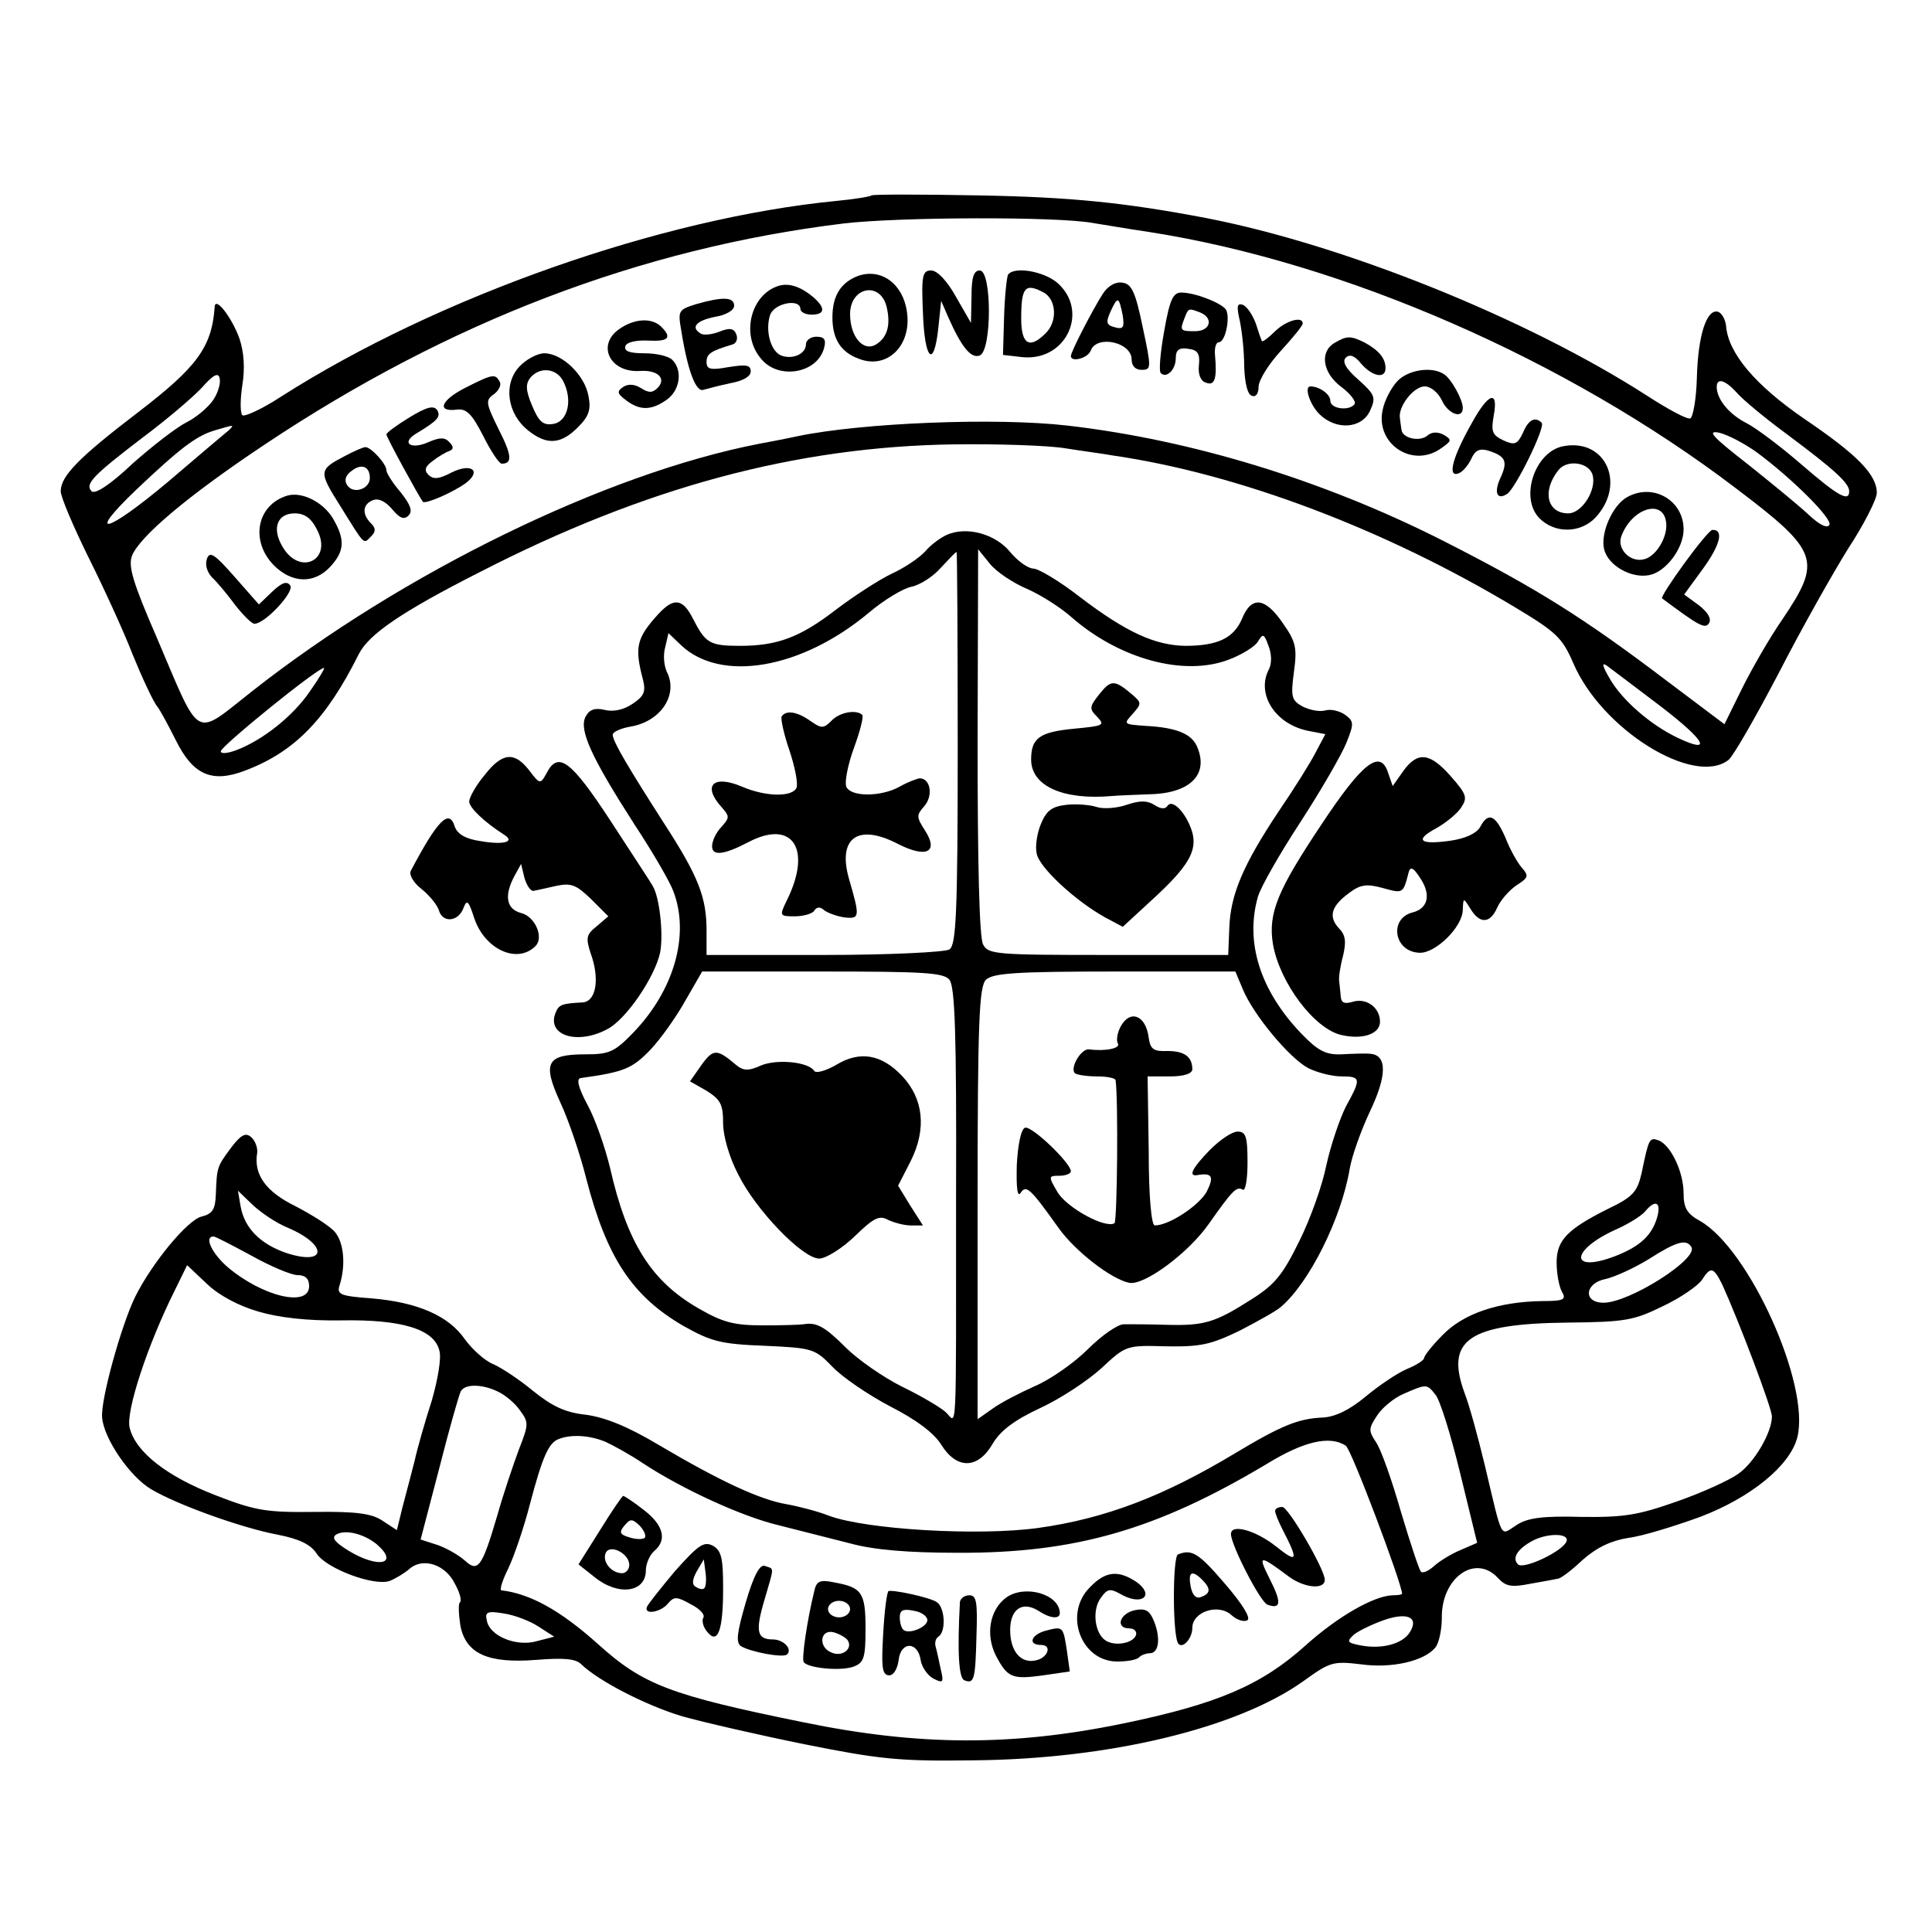 <?xml version="1.0" standalone="no"?>
<!DOCTYPE svg PUBLIC "-//W3C//DTD SVG 20010904//EN"
 "http://www.w3.org/TR/2001/REC-SVG-20010904/DTD/svg10.dtd">
<svg version="1.0" xmlns="http://www.w3.org/2000/svg"
 width="350pt" height="350pt" viewBox="0 0 350 350"
 preserveAspectRatio="xMidYMid meet">
<g transform="translate(0,350) scale(0.1,-0.1)"
fill="#000000" stroke="none">
<path d="M1579 3146 c-2 -2 -31 -7 -64 -10 -317 -31 -721 -173 -1005 -354 -35
-23 -68 -38 -71 -34 -4 4 -4 28 0 54 5 31 3 60 -5 84 -13 37 -43 77 -45 59 -5
-74 -32 -110 -139 -192 -106 -81 -140 -115 -140 -143 0 -10 22 -62 49 -117 27
-54 64 -134 81 -178 18 -44 38 -87 45 -95 6 -8 21 -36 34 -62 31 -62 65 -77
125 -54 90 34 147 93 206 211 18 36 78 77 220 149 298 153 572 227 859 231 79
1 169 -2 200 -7 31 -5 70 -10 86 -13 228 -33 495 -134 731 -276 73 -44 84 -54
104 -100 51 -120 218 -224 281 -176 9 7 49 77 91 157 41 80 98 181 126 226 29
44 52 90 52 101 0 33 -35 69 -131 134 -89 61 -138 119 -142 168 -1 11 -7 23
-14 26 -21 7 -37 -42 -39 -120 -1 -38 -7 -71 -12 -73 -6 -2 -41 17 -78 41
-219 141 -551 274 -799 322 -147 28 -245 38 -411 41 -105 2 -193 2 -195 0z
m401 -50 c14 -2 59 -10 100 -16 355 -55 759 -232 1064 -464 152 -115 157 -131
85 -238 -23 -33 -55 -89 -73 -125 l-32 -65 -105 79 c-153 116 -237 168 -404
253 -217 110 -456 183 -681 209 -130 15 -372 5 -488 -19 -28 -6 -60 -12 -71
-14 -278 -54 -646 -234 -918 -448 -107 -84 -92 -93 -173 97 -43 99 -52 129
-45 148 14 35 100 108 241 202 333 222 680 355 1047 400 99 12 389 13 453 1z
m-1594 -321 c-9 -13 -30 -31 -48 -40 -18 -9 -62 -43 -98 -75 -40 -38 -68 -56
-74 -50 -13 13 3 29 92 97 43 32 91 73 107 90 22 25 31 29 33 17 2 -8 -3 -26
-12 -39z m2760 14 c10 -12 52 -47 93 -77 83 -62 111 -87 111 -102 0 -20 -20
-9 -87 49 -37 32 -82 66 -100 75 -31 16 -53 43 -53 65 0 17 15 13 36 -10z
m-2731 -68 c-6 -5 -56 -47 -112 -95 -111 -93 -149 -102 -56 -13 78 74 108 97
141 107 37 11 37 11 27 1z m2767 -40 c65 -48 139 -122 132 -132 -4 -7 -19 1
-38 19 -17 16 -67 57 -111 92 -63 49 -74 61 -50 56 16 -4 46 -20 67 -35z
m-173 -461 c82 -63 94 -87 29 -56 -48 23 -100 68 -122 107 -13 22 -15 30 -5
23 8 -6 52 -39 98 -74z m-2448 27 c-30 -44 -85 -88 -133 -106 -16 -6 -28 -7
-28 -2 0 9 175 151 187 151 2 0 -9 -19 -26 -43z"/>
<path d="M1554 3000 c-31 -12 -46 -36 -46 -75 0 -39 15 -63 48 -75 51 -20 96
24 87 85 -7 51 -47 80 -89 65z m52 -55 c8 -33 2 -56 -19 -69 -23 -14 -47 14
-47 55 0 49 54 60 66 14z"/>
<path d="M1672 2933 c3 -86 20 -102 28 -26 l5 48 13 -30 c24 -54 41 -75 57
-69 22 9 22 154 0 154 -11 0 -15 -12 -15 -47 l-1 -48 -27 47 c-16 29 -34 48
-45 48 -16 0 -18 -9 -15 -77z"/>
<path d="M1826 3002 c-2 -4 -6 -39 -7 -76 l-2 -69 35 -4 c80 -8 122 84 63 135
-25 21 -79 30 -89 14z m65 -32 c23 -13 25 -53 3 -74 -29 -29 -44 -20 -44 27 0
57 7 65 41 47z"/>
<path d="M1410 2982 c-50 -16 -68 -88 -32 -131 31 -40 103 -28 115 19 4 15 0
20 -14 20 -10 0 -19 -6 -19 -14 0 -17 -24 -28 -45 -20 -19 8 -29 45 -20 73 7
22 55 31 55 11 0 -5 9 -10 20 -10 25 0 26 12 3 32 -23 19 -44 26 -63 20z"/>
<path d="M1998 2968 c-18 -28 -58 -105 -58 -113 0 -12 31 -4 36 10 11 29 74
15 74 -16 0 -12 7 -19 18 -19 18 0 18 3 2 78 -13 63 -20 78 -37 80 -12 2 -26
-6 -35 -20z m36 -40 c3 -21 1 -25 -14 -21 -16 4 -17 9 -8 29 13 28 15 27 22
-8z"/>
<path d="M2109 2900 c-7 -39 -10 -73 -6 -76 10 -10 27 6 27 27 0 15 6 20 23
17 17 -2 21 -9 19 -29 -2 -17 3 -29 12 -32 17 -7 21 7 17 51 -1 12 2 22 7 22
12 0 21 45 13 59 -8 12 -56 31 -81 31 -15 0 -21 -13 -31 -70z m65 34 c25 -10
19 -34 -9 -34 -27 0 -28 1 -19 24 7 18 7 18 28 10z"/>
<path d="M1261 2949 c-32 -10 -33 -12 -27 -47 12 -75 27 -114 41 -108 7 2 30
8 49 12 22 4 36 12 36 21 0 12 -8 13 -40 8 -33 -6 -40 -4 -40 9 0 15 7 20 47
32 7 2 10 10 7 18 -4 11 -12 13 -31 5 -13 -5 -29 -7 -34 -3 -18 11 -8 23 26
30 20 3 35 12 35 20 0 16 -20 17 -69 3z"/>
<path d="M2246 2919 c4 -19 8 -56 8 -83 1 -30 6 -51 14 -53 7 -3 12 4 12 16 0
12 18 41 40 65 22 24 40 46 40 50 0 14 -31 5 -51 -15 -11 -11 -22 -19 -23 -17
-1 2 -6 16 -11 32 -6 16 -16 31 -24 34 -10 3 -11 -3 -5 -29z"/>
<path d="M1122 2904 c-42 -29 -17 -80 38 -76 32 2 48 -14 31 -31 -9 -9 -16 -9
-30 0 -11 7 -23 8 -32 2 -12 -8 -11 -12 5 -24 25 -19 46 -19 74 1 24 17 29 53
10 72 -7 7 -29 12 -51 12 -27 0 -37 4 -34 13 2 7 19 11 41 10 37 -2 44 5 24
25 -17 17 -49 15 -76 -4z"/>
<path d="M2418 2879 c-28 -16 -22 -55 12 -80 16 -12 27 -26 24 -31 -9 -13 -44
-9 -44 6 0 12 -20 26 -36 26 -12 0 -1 -33 16 -50 30 -30 77 -27 92 6 11 24 9
29 -21 56 -23 20 -30 33 -23 40 7 7 16 4 28 -11 20 -23 44 -28 44 -8 0 18 -12
32 -37 46 -26 13 -33 13 -55 0z"/>
<path d="M941 2836 c-30 -32 -22 -86 16 -116 34 -27 59 -25 90 6 20 20 24 32
19 57 -7 38 -48 77 -80 77 -12 0 -33 -11 -45 -24z m79 -26 c18 -34 9 -74 -18
-78 -18 -3 -26 4 -38 33 -12 28 -12 40 -3 51 17 20 47 17 59 -6z"/>
<path d="M2531 2809 c-11 -12 -23 -35 -26 -51 -14 -60 51 -106 103 -72 22 15
23 17 8 26 -11 6 -22 6 -30 -1 -14 -12 -45 -5 -47 10 -1 5 -2 15 -3 22 -3 21
25 57 45 57 11 0 24 -11 31 -25 11 -25 38 -35 38 -14 0 15 -21 53 -34 61 -22
15 -66 8 -85 -13z"/>
<path d="M842 2797 c-43 -22 -52 -44 -14 -39 17 2 27 -8 47 -47 14 -28 29 -51
34 -51 20 0 18 16 -6 63 -23 47 -24 52 -8 63 9 7 14 17 10 23 -8 14 -12 14
-63 -12z"/>
<path d="M2666 2733 c-34 -60 -44 -97 -25 -91 8 2 18 14 24 26 7 16 15 20 30
16 32 -10 37 -19 24 -48 -13 -27 -8 -43 11 -31 15 9 70 121 63 129 -12 12 -24
6 -34 -18 -10 -21 -15 -23 -35 -14 -21 10 -23 16 -18 45 9 48 -10 41 -40 -14z"/>
<path d="M742 2744 c-23 -14 -42 -28 -42 -31 0 -5 58 -111 66 -122 4 -5 55 17
78 34 29 22 10 37 -26 19 -23 -12 -33 -13 -42 -4 -8 8 -6 15 8 25 10 8 24 16
30 18 8 3 8 8 0 16 -8 9 -17 9 -38 0 -31 -14 -50 -2 -23 15 40 24 46 31 39 43
-6 9 -19 6 -50 -13z"/>
<path d="M2834 2692 c-53 -8 -82 -94 -45 -131 28 -28 74 -27 101 1 56 60 20
143 -56 130z m51 -52 c8 -27 -19 -70 -44 -70 -38 0 -48 40 -18 78 15 20 55 15
62 -8z"/>
<path d="M625 2674 c-48 -25 -48 -28 -9 -90 46 -74 42 -70 56 -56 9 9 9 15 0
24 -17 17 -15 35 4 42 10 4 23 -3 34 -16 14 -17 22 -20 30 -12 8 8 4 19 -14
42 -14 16 -26 35 -26 40 0 12 -28 42 -38 42 -4 0 -20 -7 -37 -16z m45 -40 c0
-20 -30 -30 -41 -13 -6 9 -3 18 8 26 18 14 33 8 33 -13z"/>
<path d="M520 2602 c-55 -17 -67 -82 -24 -126 33 -33 73 -34 102 -3 26 28 28
49 5 88 -18 30 -57 49 -83 41z m54 -61 c30 -56 -32 -86 -63 -30 -19 33 -8 59
23 59 18 0 30 -9 40 -29z"/>
<path d="M2947 2599 c-26 -15 -48 -65 -41 -94 7 -29 48 -53 81 -47 30 5 63 48
63 83 0 53 -56 85 -103 58z m71 -43 c5 -25 -16 -63 -39 -69 -25 -7 -50 18 -42
41 18 50 74 69 81 28z"/>
<path d="M3051 2479 c-24 -33 -42 -61 -40 -63 67 -50 78 -56 85 -45 5 8 -2 20
-19 33 l-26 19 35 48 c31 43 37 70 16 69 -4 0 -27 -28 -51 -61z"/>
<path d="M375 2488 c-4 -11 0 -24 9 -34 9 -8 28 -31 42 -50 15 -19 30 -34 35
-34 19 0 72 57 65 69 -6 9 -15 6 -33 -11 l-24 -23 -44 50 c-36 41 -45 47 -50
33z"/>
<path d="M1715 2531 c-11 -5 -29 -18 -39 -30 -11 -12 -38 -30 -60 -40 -23 -11
-68 -40 -101 -65 -66 -51 -107 -66 -175 -66 -54 0 -62 5 -84 48 -19 38 -35 40
-63 10 -40 -44 -44 -60 -28 -120 5 -21 2 -29 -19 -43 -16 -11 -35 -15 -51 -11
-17 4 -27 1 -34 -12 -13 -24 11 -75 88 -195 33 -50 65 -105 71 -122 30 -79 1
-180 -74 -257 -33 -34 -43 -38 -85 -38 -71 0 -79 -15 -46 -87 15 -32 36 -94
47 -138 37 -143 83 -213 176 -267 50 -28 67 -33 147 -36 87 -4 91 -5 123 -38
18 -19 65 -51 105 -72 47 -24 79 -48 92 -69 28 -45 66 -45 93 1 14 24 39 43
86 65 37 17 87 50 112 73 44 41 45 41 117 39 62 -1 80 3 132 28 33 17 67 36
75 43 52 44 110 161 125 250 4 24 21 71 37 105 31 65 31 102 0 104 -9 1 -33 0
-52 -1 -28 -1 -42 6 -72 37 -75 78 -103 166 -79 249 5 17 39 77 77 135 37 57
74 121 83 143 14 35 14 39 -2 51 -10 7 -26 11 -36 8 -11 -3 -29 1 -41 7 -20
11 -22 17 -16 62 6 44 4 55 -20 89 -32 47 -57 50 -74 8 -15 -35 -44 -49 -103
-49 -54 1 -106 24 -190 88 -37 29 -76 52 -85 52 -9 0 -28 13 -42 30 -27 33
-79 47 -115 31z m20 -387 c0 -301 -3 -356 -15 -364 -8 -5 -111 -10 -227 -10
l-213 0 0 44 c0 61 -15 99 -78 196 -64 100 -92 147 -92 159 0 5 15 12 34 15
54 10 85 58 64 99 -5 11 -7 30 -3 44 l6 26 23 -22 c72 -68 218 -43 340 59 27
23 62 44 77 47 15 3 39 18 53 34 15 16 27 29 29 29 1 0 2 -160 2 -356z m126
289 c25 -11 61 -34 80 -51 87 -76 204 -108 285 -77 24 9 48 24 53 33 9 15 11
14 19 -8 6 -15 6 -32 1 -42 -24 -45 11 -100 71 -112 l31 -6 -17 -32 c-9 -18
-39 -66 -67 -107 -64 -96 -88 -151 -90 -212 l-2 -49 -217 0 c-203 0 -218 1
-227 19 -7 12 -10 151 -10 367 l1 349 21 -26 c12 -15 42 -35 68 -46z m-141
-708 c10 -12 13 -100 12 -388 0 -461 2 -414 -19 -395 -10 9 -46 30 -79 46 -34
17 -80 49 -102 71 -38 38 -53 46 -76 42 -6 -1 -38 -2 -73 -2 -53 0 -73 5 -118
31 -85 49 -129 118 -160 255 -9 37 -27 89 -41 114 -17 32 -20 47 -12 48 79 11
93 17 126 51 19 20 48 61 64 90 l30 52 218 0 c183 0 220 -2 230 -15z m531 -16
c19 -47 85 -126 119 -144 16 -8 43 -15 60 -15 36 0 36 -4 8 -55 -11 -22 -27
-69 -35 -105 -7 -36 -29 -98 -49 -138 -30 -61 -44 -79 -87 -106 -66 -42 -85
-48 -155 -46 -31 1 -66 1 -76 1 -11 0 -40 -20 -65 -45 -25 -25 -68 -55 -96
-67 -27 -12 -62 -30 -77 -41 l-27 -19 0 391 c0 333 3 392 15 405 13 12 53 15
234 15 l218 0 13 -31z"/>
<path d="M1416 2202 c-2 -4 4 -32 14 -61 10 -30 16 -60 13 -68 -7 -17 -55 -17
-99 2 -52 22 -72 2 -37 -37 15 -17 15 -19 0 -36 -10 -10 -17 -26 -17 -35 0
-18 21 -16 65 7 81 43 117 -12 70 -106 -13 -27 -13 -28 15 -28 16 0 32 5 35
10 4 7 11 8 18 1 7 -5 23 -11 37 -13 28 -3 28 1 8 70 -21 74 16 101 89 63 51
-26 74 -15 49 24 -16 25 -16 28 -2 44 17 19 12 51 -8 51 -6 -1 -22 -7 -36 -15
-34 -19 -89 -19 -97 0 -3 9 3 40 14 70 11 30 18 57 15 60 -11 10 -41 5 -56
-11 -14 -14 -18 -14 -38 0 -24 17 -44 20 -52 8z"/>
<path d="M1992 2243 c-19 -24 -19 -27 -4 -42 14 -15 11 -16 -41 -21 -64 -6
-79 -17 -79 -56 0 -48 58 -74 147 -66 11 1 40 2 65 3 74 1 109 34 90 83 -9 26
-37 38 -95 41 -41 3 -40 3 -22 23 15 17 15 19 -1 33 -33 28 -39 28 -60 2z"/>
<path d="M1932 2042 c-26 -3 -36 -10 -46 -34 -7 -16 -11 -41 -8 -54 4 -25 70
-86 124 -116 l32 -17 51 47 c68 62 84 90 75 124 -10 34 -36 62 -45 48 -4 -6
-12 -6 -24 2 -13 8 -26 8 -50 0 -17 -6 -42 -8 -54 -4 -12 4 -37 6 -55 4z"/>
<path d="M1271 1571 l-21 -30 30 -17 c25 -16 30 -24 30 -59 0 -23 11 -61 27
-92 32 -65 117 -153 147 -153 12 0 41 18 64 40 35 34 45 39 61 30 11 -5 29
-10 41 -10 l22 0 -23 36 -22 36 23 45 c29 58 23 113 -16 154 -37 39 -76 46
-119 20 -19 -11 -37 -16 -40 -11 -10 16 -66 22 -96 10 -24 -11 -33 -10 -47 2
-33 28 -40 28 -61 -1z"/>
<path d="M2030 1640 c-6 -11 -8 -25 -5 -30 6 -9 -22 -15 -52 -11 -14 2 -35
-33 -26 -43 3 -3 21 -6 40 -6 18 0 34 -3 34 -7 5 -34 3 -255 -2 -259 -17 -10
-86 28 -103 56 -17 29 -17 30 3 30 12 0 21 4 21 8 0 15 -71 83 -83 79 -7 -2
-13 -29 -15 -68 -1 -41 1 -59 7 -50 10 15 17 9 69 -64 30 -42 96 -93 128 -99
27 -5 107 54 144 107 43 61 50 68 61 62 5 -4 9 17 9 49 0 47 -3 56 -18 56 -10
0 -32 -15 -50 -33 -31 -32 -40 -48 -24 -46 28 5 32 -2 18 -30 -14 -25 -68 -61
-94 -61 -6 0 -11 51 -11 135 l-2 135 41 0 c25 0 40 5 40 13 0 23 -15 33 -45
33 -25 -1 -31 3 -34 24 -5 41 -34 52 -51 20z"/>
<path d="M878 2096 c-16 -19 -28 -41 -28 -48 0 -11 27 -37 63 -60 21 -13 0
-19 -41 -12 -29 4 -43 13 -48 26 -10 34 -31 13 -80 -80 -3 -7 5 -21 19 -32 14
-11 29 -29 32 -39 7 -24 36 -21 45 5 6 15 9 12 19 -19 19 -57 78 -84 111 -51
16 16 -1 54 -26 60 -27 7 -31 32 -12 67 l12 22 6 -25 c4 -14 11 -24 16 -24 5
1 24 5 41 9 28 6 37 2 64 -24 l31 -31 -21 -18 c-19 -15 -20 -21 -11 -49 17
-46 10 -88 -15 -89 -38 -2 -43 -4 -49 -20 -15 -40 40 -57 93 -29 35 17 88 96
97 140 6 33 -1 98 -13 119 -3 6 -38 59 -77 119 -72 110 -95 127 -116 86 -11
-20 -12 -20 -31 5 -27 35 -49 33 -81 -8z"/>
<path d="M2542 2103 l-19 -27 -8 23 c-14 45 -46 21 -122 -94 -78 -117 -96
-159 -87 -215 12 -70 75 -154 124 -165 39 -9 70 2 70 24 0 26 -25 44 -50 36
-14 -4 -20 -2 -21 9 -1 9 -2 22 -3 29 -1 6 2 27 7 45 6 26 5 38 -8 51 -19 21
-13 40 20 64 20 15 32 16 61 8 36 -10 36 -10 46 29 3 11 9 8 21 -11 20 -30 14
-55 -14 -62 -43 -11 -34 -71 12 -73 29 -2 79 47 79 78 1 22 1 22 13 3 17 -29
36 -29 49 0 6 14 22 32 35 41 22 14 23 17 10 32 -8 9 -22 34 -30 55 -18 41
-31 47 -46 18 -7 -11 -26 -20 -53 -24 -56 -8 -66 1 -27 22 18 10 39 27 46 38
12 18 10 24 -19 57 -38 43 -60 45 -86 9z"/>
<path d="M418 1420 c-25 -34 -25 -34 -27 -84 -1 -27 -6 -35 -26 -40 -25 -6
-89 -83 -120 -145 -25 -51 -63 -187 -60 -219 3 -38 50 -107 89 -130 47 -28
164 -70 228 -82 41 -8 61 -18 72 -35 18 -27 104 -59 132 -49 10 4 27 14 36 22
24 21 65 8 82 -27 9 -16 13 -31 9 -34 -3 -3 -2 -22 1 -42 10 -51 50 -69 138
-62 50 4 71 2 81 -8 31 -30 116 -74 182 -94 39 -11 139 -34 223 -51 135 -27
171 -31 305 -29 246 2 479 58 599 144 47 34 53 36 103 30 57 -8 115 6 135 30
7 8 12 33 12 54 -1 73 61 117 102 72 14 -15 24 -17 59 -10 23 4 45 8 49 9 5 0
25 15 45 34 26 23 52 35 83 40 25 3 83 21 130 38 92 35 163 93 176 144 24 95
-87 341 -176 392 -24 13 -30 24 -30 50 0 39 -23 87 -45 96 -17 6 -18 4 -31
-59 -8 -34 -15 -43 -61 -65 -74 -37 -93 -57 -93 -97 0 -19 4 -42 9 -52 9 -15
5 -18 -34 -18 -81 -1 -144 -23 -181 -61 -19 -19 -34 -38 -34 -42 0 -4 -14 -13
-31 -20 -17 -7 -51 -30 -75 -50 -30 -25 -56 -37 -78 -38 -44 -2 -74 -14 -159
-65 -128 -77 -234 -118 -356 -135 -108 -15 -311 -3 -379 22 -20 8 -55 17 -77
21 -48 8 -121 42 -231 107 -57 34 -97 50 -132 55 -38 4 -61 15 -96 43 -24 20
-57 42 -73 49 -15 6 -38 27 -51 45 -29 42 -85 67 -170 74 -55 4 -62 7 -57 23
12 37 8 79 -9 98 -10 11 -42 31 -71 46 -53 26 -76 57 -69 97 1 9 -4 22 -11 28
-10 9 -19 4 -37 -20z m103 -144 c73 -31 72 -70 -2 -46 -47 16 -76 45 -83 84
l-5 29 27 -26 c15 -14 43 -33 63 -41z m2482 22 c-9 -35 -31 -56 -78 -74 -82
-31 -80 11 1 48 23 10 47 25 54 33 18 22 29 18 23 -7z m-2547 -73 c34 -19 72
-35 83 -35 14 0 21 -6 21 -20 0 -39 -84 -19 -147 34 -29 25 -44 56 -26 56 3 0
34 -16 69 -35z m2608 16 c14 -21 -112 -101 -159 -101 -38 0 -34 36 4 43 17 4
52 20 78 36 50 32 68 37 77 22z m-2596 -117 c37 -11 89 -17 150 -16 110 2 169
-16 178 -55 4 -13 -3 -53 -14 -91 -12 -37 -26 -86 -31 -109 -6 -24 -16 -61
-22 -84 l-10 -41 -26 17 c-19 13 -47 17 -123 16 -87 -1 -107 2 -179 30 -88 34
-145 78 -156 122 -8 29 33 152 81 248 l23 47 36 -34 c22 -21 58 -40 93 -50z
m2652 49 c30 -66 90 -224 90 -239 0 -29 -32 -84 -61 -104 -15 -11 -65 -34
-111 -50 -71 -25 -96 -29 -174 -28 -71 2 -97 -2 -117 -15 -30 -19 -24 -31 -57
108 -12 50 -28 109 -37 132 -35 96 8 125 187 127 105 1 120 4 173 30 32 15 63
37 70 47 16 25 21 24 37 -8z m-2218 -194 c13 -6 31 -21 40 -34 16 -22 16 -25
-2 -71 -10 -27 -28 -80 -39 -119 -28 -95 -35 -104 -59 -82 -10 9 -32 22 -49
28 l-31 10 34 130 c18 71 36 134 39 139 8 13 38 13 67 -1z m1698 -5 c8 -8 28
-72 45 -142 l31 -127 -30 -13 c-17 -7 -38 -20 -48 -29 -10 -9 -21 -14 -24 -10
-3 3 -19 51 -36 108 -16 56 -36 113 -45 126 -14 21 -14 25 2 49 9 14 31 32 48
39 41 18 42 18 57 -1z m-1503 -86 c15 -7 46 -24 68 -39 70 -46 178 -96 245
-112 36 -9 94 -24 130 -33 44 -12 106 -17 195 -17 213 -1 361 42 560 161 67
41 114 52 143 33 10 -6 101 -248 102 -268 0 -2 -8 -3 -17 -3 -34 -1 -99 -38
-158 -91 -80 -72 -160 -106 -329 -141 -203 -42 -372 -41 -581 2 -241 49 -290
68 -371 141 -69 62 -124 92 -176 98 -3 1 2 18 13 40 10 21 28 73 39 116 23 87
34 111 52 118 23 9 56 7 85 -5z m-414 -186 c41 -36 2 -44 -52 -11 -24 15 -31
23 -22 29 17 10 51 1 74 -18z m2155 6 c-6 -18 -78 -52 -88 -42 -11 11 -2 27
25 42 27 15 68 15 63 0z m-1862 -155 l28 -18 -31 -8 c-37 -11 -86 9 -91 37 -4
16 1 18 31 13 20 -3 48 -14 63 -24z m1578 -10 c-13 -21 -50 -31 -88 -24 -26 5
-27 7 -13 20 9 7 34 19 54 26 43 15 64 5 47 -22z"/>
<path d="M1087 728 l-39 -62 29 -23 c43 -35 93 -28 93 12 0 12 7 28 15 35 24
20 17 47 -18 74 -19 15 -36 26 -38 26 -2 0 -21 -28 -42 -62z m81 -14 c-4 -3
-16 -3 -28 1 -17 5 -19 9 -9 21 11 13 14 13 28 0 8 -9 12 -18 9 -22z m-28 -49
c0 -8 -6 -15 -13 -15 -19 0 -36 20 -30 36 7 18 43 0 43 -21z"/>
<path d="M2310 763 c0 -5 6 -19 13 -33 30 -58 28 -63 -12 -31 -37 29 -81 41
-81 22 0 -20 53 -123 66 -128 25 -9 26 4 4 47 -22 44 -19 44 36 3 28 -20 64
-23 64 -5 0 19 -66 132 -77 132 -7 0 -13 -3 -13 -7z"/>
<path d="M1223 654 c-26 -31 -49 -60 -51 -65 -6 -15 25 -10 38 6 11 13 16 13
41 -1 16 -8 27 -19 23 -25 -3 -5 0 -17 7 -25 19 -24 29 1 29 78 0 56 -3 69
-19 78 -16 8 -26 1 -68 -46z m53 -31 c-2 -3 -9 -2 -15 2 -8 4 -7 13 1 28 l13
22 3 -23 c2 -13 1 -26 -2 -29z"/>
<path d="M2134 684 c-10 -4 -10 -152 1 -162 8 -9 25 10 25 29 0 29 47 45 71
23 10 -9 23 -13 29 -9 6 4 -9 29 -41 66 -48 56 -60 63 -85 53z m44 -46 c16
-16 15 -25 -2 -31 -9 -4 -16 3 -19 19 -5 26 2 31 21 12z"/>
<path d="M1351 597 c-16 -55 -18 -72 -9 -79 18 -11 78 -22 84 -15 10 10 -7 27
-26 27 -29 0 -32 15 -15 72 18 62 18 55 1 61 -9 4 -20 -15 -35 -66z"/>
<path d="M1975 625 c-49 -48 -17 -135 49 -135 18 0 36 3 40 8 4 4 13 7 19 7
16 0 20 26 8 57 -8 20 -15 25 -35 21 -28 -6 -36 -33 -10 -33 9 0 14 -6 12 -12
-5 -15 -38 -21 -55 -10 -20 13 -25 55 -9 77 13 18 17 18 40 5 37 -19 57 1 25
24 -33 22 -56 20 -84 -9z"/>
<path d="M1475 617 c-13 -53 -23 -122 -19 -128 7 -11 68 -17 91 -8 18 7 21 16
21 68 0 65 -6 75 -55 84 -28 6 -34 3 -38 -16z m65 -32 c0 -8 -9 -15 -20 -15
-11 0 -20 7 -20 15 0 8 9 15 20 15 11 0 20 -7 20 -15z m-4 -57 c9 -15 -10 -30
-29 -22 -25 9 -22 43 3 37 11 -3 23 -10 26 -15z"/>
<path d="M1609 617 c-4 -10 -8 -50 -10 -96 -2 -43 0 -56 12 -56 8 0 15 12 17
28 4 34 35 34 40 -1 2 -12 12 -27 23 -33 18 -9 19 -7 13 18 -3 15 -7 33 -9 40
-2 7 0 15 5 18 14 9 12 51 -2 62 -11 9 -87 25 -89 20z m71 -52 c0 -13 -35 -27
-44 -17 -3 3 -6 13 -6 22 0 13 6 16 25 12 14 -2 25 -10 25 -17z"/>
<path d="M1823 606 c-30 -22 -38 -67 -19 -105 21 -40 29 -44 86 -36 l48 7 -5
36 c-7 46 -7 46 -38 38 -27 -7 -34 -26 -9 -26 21 0 12 -24 -10 -28 -27 -6 -46
17 -46 55 0 38 22 53 51 35 21 -14 39 -16 39 -4 -1 34 -63 52 -97 28z"/>
<path d="M1739 598 c-5 -92 -2 -138 8 -142 18 -7 20 1 22 82 2 60 0 72 -13 72
-9 0 -16 -6 -17 -12z"/>
</g>
</svg>
